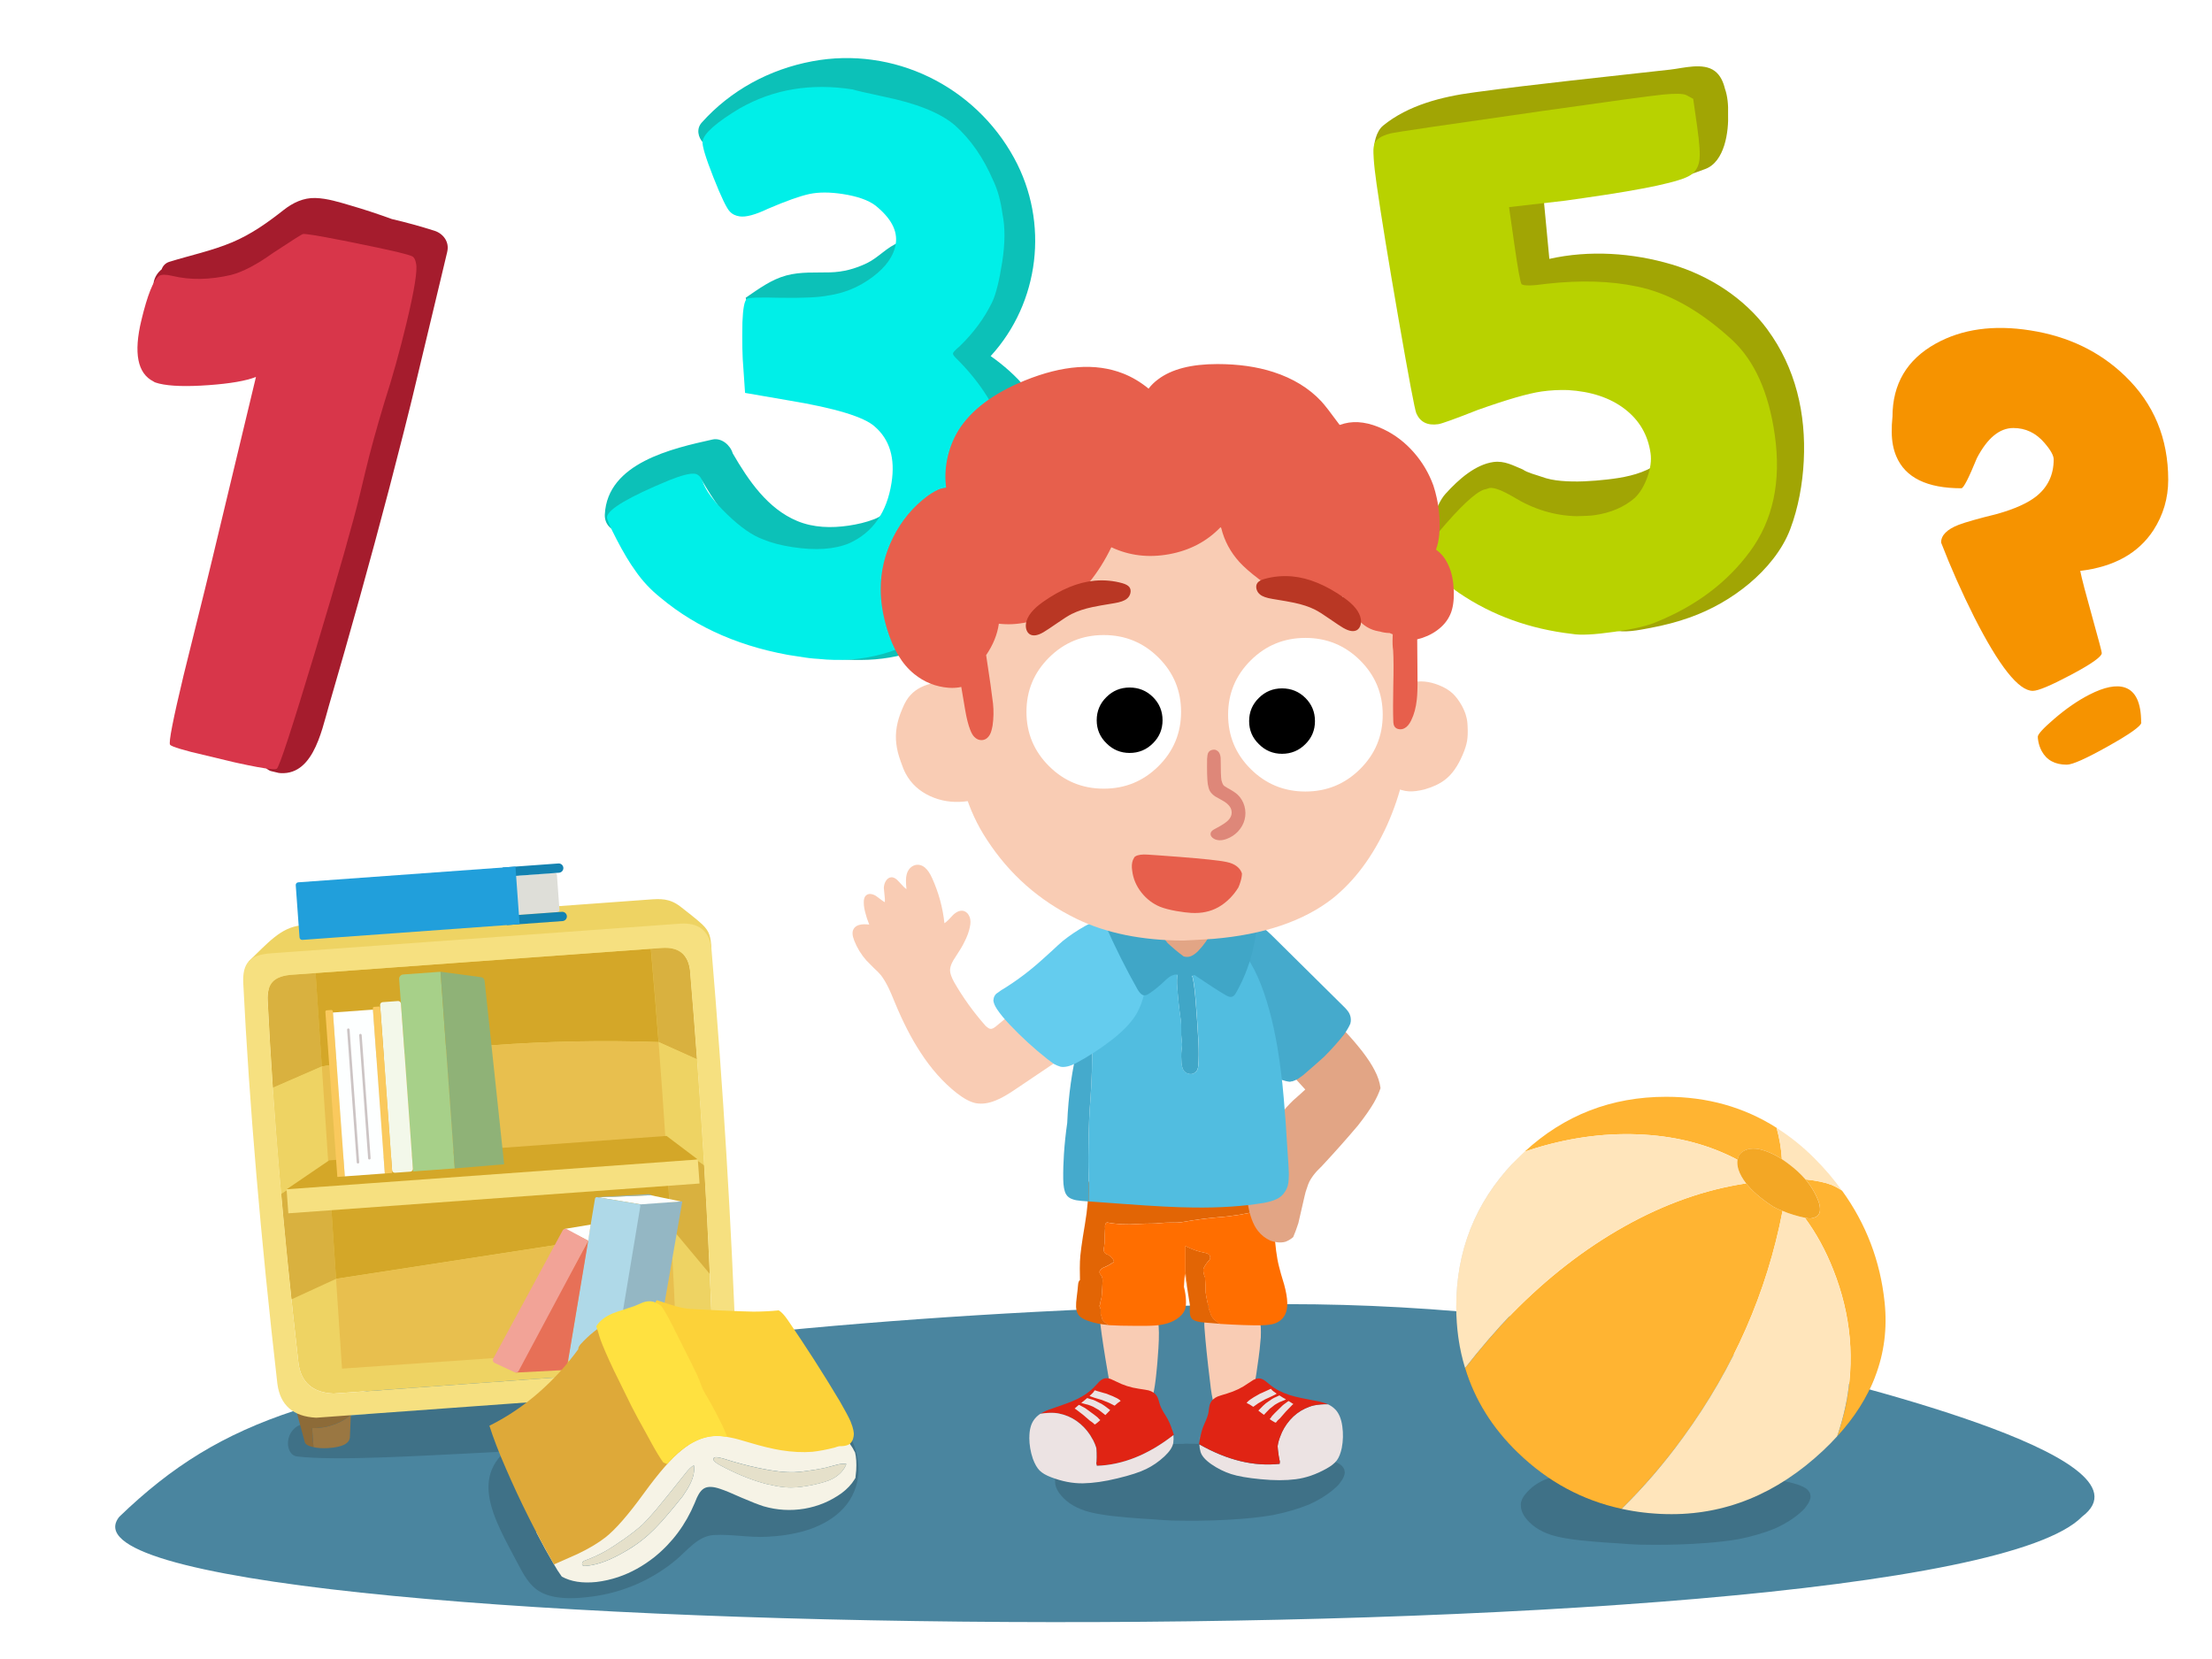 <svg fill="none" height="720" viewBox="0 0 960 720" width="960" xmlns="http://www.w3.org/2000/svg" xmlns:xlink="http://www.w3.org/1999/xlink"><clipPath id="a"><path d="m0 0h122.224v247.185h-122.224z" transform="matrix(.972 .233 -.233 .972 77.664 71)"/></clipPath><clipPath id="b"><path d="m0 0h191.546v260.867h-191.546z" transform="matrix(.988 .153 -.153 .988 294.846 13)"/></clipPath><clipPath id="c"><path d="m0 0h170.292v241.107h-170.292z" transform="matrix(.99 -.141 .141 .99 591 47.038)"/></clipPath><path d="m0 0h960v720h-960z" fill="#fff"/><path d="m903.562 658.259c35.248-26.36-111.441-60.216-136.028-66.675-70.78-18.583-146.506-25.584-208.185-25.584-30.394 0-67.153 1.116-110.265 3.365-68.652 3.651-131.903 9.481-189.731 17.467-119.457 16.475-161.85 27.368-207.567 71.427-45.342 56.232 787.39 65.566 851.797 0z" fill="#4a859f"/><g clip-path="url(#a)"><path d="m194.103 109.217c.999-4.166-1.685-7.84-5.564-9.074-6.153-1.951-12.307-3.646-18.486-5.08-5.854-2.134-11.772-4.102-17.768-5.844-5.006-1.456-10.12-3.122-15.375-3.287-5.183-.16-9.789 2.045-13.764 5.168-7.037 5.54-14.085 10.567-22.397 14.061-8.76 3.691-18.214 5.658-27.276 8.473-1.723.536-2.819 1.806-3.327 3.266-1.704 1.368-2.943 3.237-3.424 5.495-.571 2.734.594 5.995 3.216 7.294.435.214.893.384 1.386.515.852.557 1.86.921 2.966 1.028 3.184.325 6.646-1.777 7.274-5.106.079-.432.158-.863.223-1.285 15.427.585 31.216-6.226 43.495-14.999 1.779-1.277 3.545-3.007 5.397-4.534 15.513 3.32 30.981 6.824 46.475 10.175-13.207 55.56-28.648 110.741-44.529 165.574-2.298 7.955-4.628 15.89-6.983 23.831-1.012 3.408-1.799 7.04-3.021 10.41-5.385-2.716-12.892 1.227-11.069 8.954.412 1.729.799 3.465 1.275 5.185.77 2.777 3.214 5.019 6.005 5.664 16.666 3.84 20.562-17.373 23.887-28.745 4.561-15.613 9.007-31.255 13.376-46.927 8.791-31.624 17.165-63.335 24.904-95.235 4.44-18.308 8.683-36.651 13.112-54.962z" fill="#a51c2d"/><path d="m148.841 104.382c11.726 2.363 19.524 4.003 23.391 4.93 3.66.878 5.888 1.535 6.702 1.949.81.425 1.351 1.468 1.637 3.118.671 2.887-.697 11.43-4.104 25.63-2.942 12.266-6.193 23.886-9.727 34.867-3.328 11.03-6.024 20.848-8.089 29.455l-2.399 10c-2.992 12.473-9.497 35.324-19.505 68.517-10.01 33.205-15.555 50.128-16.625 50.784-1.342.822-11.251-.995-29.758-5.435-10.542-2.529-16.058-4.193-16.548-4.992-.709-.851 1.264-10.953 5.91-30.319.773-3.222 2.522-10.31 5.271-21.26 2.737-10.953 5.116-20.616 7.129-29.005l18.962-79.04c-4.278 1.7-11.162 2.896-20.66 3.574-9.498.679-16.614.456-21.344-.678-1.289-.31-2.127-.62-2.501-.941-6.908-3.47-8.646-12.308-5.24-26.508 2.631-10.966 5.199-17.408 7.701-19.314 1.07-.656 3.002-.643 5.799.028 7.745 1.858 16.189 1.718 25.352-.404 5.089-1.274 11.202-4.48 18.344-9.594 8.107-5.332 12.401-8.062 12.877-8.167.746-.271 6.545.67 17.411 2.814z" fill="#d8364a"/></g><g clip-path="url(#b)"><path d="m455.44 187.099c-4.227-13.833-13.988-24.458-25.49-32.557 21.21-23.189 25.479-57.922 10.198-85.914-17.104-31.345-52.381-48.639-87.649-42.033-18.495 3.462-35.351 12.543-47.934 26.586-4.922 5.5 3.437 14.619 9.038 9.51 20.983-19.173 49.637-25.319 76.047-13.853 22.862 9.926 40.615 31.657 40.215 57.501-.043 2.908-.351 5.824-.883 8.729-5.438-2.441-11.959-2.744-17.806-3.469-3.95-.479-7.896-.599-11.841-.647-.024-4.329-5.06-7.21-9.032-5.769-5.261 1.899-8.994 6.58-14.026 9.004-5.147 2.479-10.267 3.85-15.989 4.017-6.43.19-12.723-.353-19.014 1.339-6.604 1.776-11.983 5.831-17.573 9.628-.027.019-.054.039-.081.059.968 3.161 1.323 6.501 1.088 9.799 1.763.882 3.949 1.028 6.091-.158 5.735-3.188 12.026-5.645 18.665-5.647 6.603.005 13.068 1.136 19.655.003 6.294-1.083 14.108-3.663 20.267-7.896.89.579 1.912 1 3.047 1.223 5.64 1.063 11.166 2.467 16.822 3.425 4.458.748 8.99 1.939 13.529 2.246-2.542 4.47-5.727 8.542-9.515 11.96-3.621 3.264-5.188 8.303-2.658 12.637.145 1.146.616 2.27 1.515 3.258 4.493 4.924 9.261 9.461 13.865 14.283 3.956 4.148 7.823 8.796 10.174 14.059 4.87 10.909 4.531 23.535.256 34.584-.222.587-.466 1.159-.711 1.742-.705-.694-1.546-1.279-2.56-1.674-5.501-2.189-11.78-2.43-17.64-2.918-5.906-.494-11.792-.424-17.713-.204-.999-.955-2.214-1.669-3.347-1.987-3.274-.913-5.898.223-8.267 2.498-2.274 2.194-3.683 3.661-6.744 4.848-3.558 1.386-7.308 2.24-11.085 2.804-7.481 1.114-15.288.947-22.356-1.998-12.871-5.347-21.203-17.651-28.001-29.372-1.055-3.605-4.898-6.863-8.793-5.996-17.352 3.867-45.601 10.099-46.712 32.511-.429 8.645 12.599 11.04 13.575 2.098.766-7.039 6.711-9.968 12.694-12.209 5.133-1.919 10.498-3.408 15.869-4.705 9.474 16.424 21.506 31.213 40.745 36.385 10.604 2.857 21.864 2.088 32.415-.582 6.599-1.669 13.865-4.334 18.238-9.298.464.167.97.293 1.508.365 5.391.737 10.759 1.627 16.139 2.434 4.4.656 8.781 1.752 13.209 2.149-11.595 15.224-29.334 26.307-48.112 28.124-7.527.725-15.091.213-22.582-.765-7.889-1.029-16.676-4.287-24.602-2.608-5.506 1.168-8.785 8.476-3.611 12.395 6.683 5.047 15.845 6.033 23.89 7.444 8.254 1.455 16.592 2.206 24.982 1.854 16.263-.689 31.733-6.758 44.819-16.326 25.742-18.832 43.608-50.747 33.774-82.927z" fill="#0cc1b8"/><path d="m321.339 46.872c14.422-8.167 30.636-10.858 48.678-8.07 1.086.395 5.547 1.431 13.372 3.106 14.323 2.907 24.645 7.047 30.969 12.41 6.896 6.144 12.461 14.174 16.712 24.067 1.915 3.988 3.246 8.818 3.995 14.478 1.193 5.729 1.161 12.655-.094 20.777-1.256 8.122-2.775 14.244-4.464 17.676-3.367 6.876-8.045 13.191-14.013 18.971-1.854 1.566-2.821 2.564-2.891 3.019s.286 1.084 1.091 1.901c10.617 10.424 17.958 21.954 22.002 34.576 3.375 9.531 4.278 19.373 2.711 29.514l-.68 4.4c-4.457 19.875-14.646 35.734-30.557 47.59-15.913 11.867-33.637 16.751-53.159 14.654-2.064-.092-5.009-.428-8.846-1.021-23.676-3.659-43.477-12.144-59.425-25.471-4.316-3.439-7.986-7.352-10.997-11.749-2.474-3.381-5.18-7.898-8.115-13.549-2.936-5.652-4.329-8.926-4.19-9.825.523-3.384 9.534-8.683 27.036-15.919 5.409-2.163 9.135-3.093 11.165-2.779 1.353.209 2.45 1.298 3.302 3.282 1.238 3.884 4.777 8.649 10.605 14.281 5.817 5.631 11.035 9.269 15.631 10.9 3.465 1.455 7.675 2.572 12.643 3.34 10.146 1.568 18.425 1.008 24.85-1.703 10.179-4.665 16.274-13.425 18.259-26.274 1.638-10.597-.797-18.716-7.318-24.348-4.667-4.187-17.008-7.934-37.032-11.268l-19.226-3.318-.746-10.857c-.435-4.68-.561-11.283-.401-19.814.229-5.963.869-9.329 1.908-10.101.547-.608 5.421-.775 14.623-.512 9.901.144 16.758-.182 20.583-.977 7.078-.985 13.548-3.677 19.424-8.086 5.875-4.398 9.208-9.2 10.011-14.393.871-5.637-2.083-11.171-8.86-16.616-3.104-2.32-7.816-3.98-14.125-4.955-5.633-.871-10.482-.867-14.544-.002-4.065.877-10.043 3.012-17.958 6.401-5.48 2.618-9.579 3.717-12.284 3.299-1.808-.279-3.197-.948-4.188-2.033-1.401-1.364-3.806-6.359-7.203-14.974-3.399-8.603-4.958-13.815-4.678-15.623.523-3.384 5.994-8.191 16.43-14.44z" fill="#00efe8"/></g><g clip-path="url(#c)"><path d="m767.057 142.995c-10.113-13.711-25.323-23.426-41.572-28.244-16.954-5.027-35.675-6.301-53.071-2.395-.766-8.086-1.531-16.172-2.297-24.258-.029-.206-.059-.411-.086-.606 8.88-2.15 17.844-3.947 26.863-5.509 10.78-1.868 21.139-2.882 31.426-6.811.209-.085.431-.161.656-.138.485.063.748.589 1.113.902.781.662 1.965.349 2.921-.008 2.336-.852 4.672-1.704 7.007-2.556 8.554-3.119 10.288-16.344 9.961-24.073.135-3.631-.208-7.591-1.384-10.87-.737-2.998-1.989-5.802-4.406-7.611-5.055-3.785-13.57-1.246-19.279-.609-28.486 3.211-57.042 6.09-85.462 9.921-13.693 1.853-28.272 5.489-39.169 14.377-5.93 4.833-5.045 21.362 1.12 16.86 8.19-5.983 24.379-15.482 34.286-16.331 11.254-.953 22.486-2.058 33.71-3.293 11.66-1.287 23.308-2.572 34.968-3.859 5.612-.623 11.224-1.236 16.836-1.859 2.506-.28 5.002-.548 7.508-.828.69 4.22 4.938 9.015 4.612 13.248-.199.393-.419.789-.642 1.163-1.706-1.712-4.074-2.644-6.81-1.956-5.694 1.441-11.041 3.684-16.823 4.895-5.664 1.183-11.366 2.107-17.023 3.344-12.074 2.649-24.001 6.172-35.697 10.159-4.55 1.543-5.128 6.883-3.21 10.553-2.206 1.53-3.244 4.262-3.178 7.135.142 6.121 3.769 11.136 5.847 16.706.945 2.516 1.593 5.118 2.036 7.761.26 3.066.52 6.133.771 9.212.697 8.305 14.826 8.5 15.056.095 13.42-1.361 26.45-1.805 39.82 1.214 12.945 2.915 25.82 9.296 34.794 19.216 10.868 12.024 15.54 28.102 16.407 44.037-8.318-1.586-16.899-1.611-25.292-.237-2.119-2.979-6.096-3.936-9.556-1.498-4.987 3.527-7.096 9.306-12.667 12.464-5.96 3.379-12.983 4.656-19.706 5.405-6.57.727-13.302 1.179-19.894.594-3.015-.265-5.857-.788-8.698-1.852-1.671-.623-6.041-1.69-7.933-3.088-4.278-1.742-7.858-3.871-12.717-3.256-7.772 1.075-15.025 7.344-20.892 13.858-4.1 4.549-6.797 14.51-8.739 23.633-1.402 6.551 10.462 17.947 12.782 11.785 2.377-6.303 3.263-22.058 7.678-27.271 3.562-4.207 7.739-6.04 12.534-7.497.17.186.316.353.398.462.519.689 1.103 1.29 1.711 1.91 1.605 1.627 3.208 3.088 5.15 4.291 4.068 2.524 8.917 3.853 13.6 4.71 9.194 1.682 19.186.887 28.411-.241 9.65-1.177 18.915-3.967 26.894-9.644 3.708-2.638 8.158-6.752 10.824-11.417.462.056.939.065 1.444.037 8.346-.538 16.315.855 24.159 3.392-1.309 10.922-4.782 21.81-11.86 29.612-6.142 6.762-14.405 11.144-22.863 14.315-4.738 1.781-9.635 3.219-14.544 4.427-5.666 1.404-11.722 1.936-16.845 4.898-5.349 3.082-4.456 10.277 1.667 11.69 5.528 1.277 11.094.097 16.569-.937 5.853-1.1 11.611-2.562 17.223-4.577 9.329-3.351 18.011-8.289 25.616-14.642 7.457-6.232 14.373-14.474 17.829-23.615 3.545-9.374 5.382-19.698 5.885-29.677 1.035-20.458-3.504-40.332-15.787-57.003z" fill="#a1a504"/><path d="m603.463 57.907c1.966-.501 23.699-3.721 65.214-9.641 29.961-4.272 47.628-6.67 52.985-7.213 5.359-.532 8.768-.455 10.227.232l2.953 1.611 1.753 12.297c1.011 7.09 1.307 11.963.9 14.616-.419 2.655-1.655 4.698-3.71 6.118-4.132 2.853-19.497 6.171-46.14 9.969l-8.32 1.186-24.404 2.806 2.321 16.28c1.515 10.63 2.554 16.358 3.125 17.182 1.016.761 4.626.699 10.842-.188 14.708-1.644 27.793-1.245 39.241 1.187 13.757 2.787 27.547 10.54 41.357 23.25 9.665 9.015 15.813 22.717 18.434 41.097 2.874 20.155-.717 37.047-10.781 50.686-9.868 13.39-23.372 23.555-40.488 30.513-3.616 1.653-9.755 3.081-18.411 4.315-8.657 1.234-14.724 1.536-18.211.907-18.422-2.123-34.771-8.031-49.073-17.743-8.529-5.787-13.11-10.899-13.741-15.326-.41-2.879 1.019-6.363 4.289-10.441 9.676-11.552 16.468-17.943 20.366-19.173.445-.063.882-.181 1.311-.353.43-.171.747-.272.975-.304 1.996-.285 5.46 1.033 10.413 3.938 8.684 5.322 17.8 8.087 27.339 8.306 3.61-.062 6.201-.21 7.753-.431 7.105-1.014 12.965-3.539 17.601-7.591 2.187-2.123 3.968-5.083 5.349-8.902 1.383-3.809 1.853-7.267 1.41-10.373-1.137-7.978-4.885-14.391-11.234-19.251-6.36-4.858-14.563-7.587-24.61-8.187-3.87-.122-7.693.081-11.457.617-5.771.823-15.019 3.5-27.734 8.019-9.861 3.891-15.577 5.954-17.128 6.175-4.664.666-7.834-.915-9.508-4.74-.698-1.712-3.263-15.351-7.708-40.937-4.444-25.576-7.618-45.125-9.544-58.634-1.295-9.082-1.647-14.731-1.058-16.968.59-2.227 2.957-3.868 7.113-4.913z" fill="#b8d200"/></g><g fill-opacity=".15"><path d="m813.788 597.454c-1.371 1.457-2.811 2.897-4.303 4.302-20.216 18.993-42.931 28.204-68.11 27.631-25.196-.572-46.679-9.47-64.483-26.677-17.786-17.207-26.688-38.351-26.688-63.398 0-12.437 2.169-23.972 6.507-34.622-16.451 17.398-24.676 38.178-24.676 62.357 0 25.047 8.902 46.192 26.689 63.398 17.786 17.207 39.287 26.106 64.483 26.678s47.893-8.638 68.109-27.632c10.638-9.991 18.134-20.676 22.49-32.037z" fill="#000"/><path d="m738.407 507.933c-.07 2.932.451 6.123 1.526 9.558 2.1 6.383 7.913 11.639 17.405 15.784 9.44 4.146 16.017 7.841 19.713 11.102 3.696 3.243 6.785 4.232 9.284 2.966 2.481-1.284 3.991-2.047 4.494-2.29 5.796-3.053 8.711-7.684 8.711-13.859 0-.954-.069-1.873-.19-2.775-1.215-9.367-6.091-18.196-14.646-26.487-8.486-8.291-17.509-12.437-27.071-12.437-8.155 0-13.812 3.157-16.936 9.471-1.475 2.74-2.238 5.741-2.29 8.985z" fill="#fff"/><path d="m716.087 637.067c-4.228 0-8.489.128-12.798.37-1.248.048-2.511.129-3.791.241-.827.049-1.653.129-2.479.242-4.52.322-9.008.788-13.479 1.352-1.41.161-2.673.354-3.791.547-1.069.161-2.058.354-2.916.563-2.236.451-4.229.982-5.962 1.61-3.807 1.561-6.853 3.831-9.137 6.792-.697.902-1.167 1.722-1.361 2.463-.211.499-.324.982-.373 1.481 0 .241.016.466.065.676 0 .322.016.676.065 1.046.048.241.097.515.178.805.243.949.729 1.947 1.426 3.026 2.559 3.573 6.35 6.196 11.373 7.838 1.911.612 4.147 1.127 6.707 1.545.453.081.972.161 1.555.242 2.187.37 5.735.756 10.628 1.175 3.402.289 6.577.515 9.558.676 3.645.289 6.837.499 9.559.611 1.814 0 3.726.016 5.719.065 7.825.08 15.86-.177 24.107-.805 5.265-.419 9.85-.966 13.787-1.674 5.637-1.111 10.822-2.64 15.585-4.571 4.892-2.221 8.878-4.813 11.989-7.774.664-.58 1.198-1.207 1.62-1.916 1.279-1.609 1.911-3.106 1.863-4.506-.13-.21-.162-.387-.13-.564v-.128c-.13-.532-.437-1.095-.94-1.674-1.247-1.481-4.52-2.785-9.817-3.896-20.17-4.023-39.773-6.003-58.826-5.923z" fill="#000"/></g><path d="m773.619 525.539c-2.099-.798-3.765-1.631-4.98-2.481-4.703-3.139-8.295-6.296-10.811-9.47-17.752 2.654-35.347 8.863-52.804 18.646-17.284 9.697-33.543 22.307-48.796 37.866-6.837 7.111-13.622 14.986-20.373 23.624 4.165 13.773 11.8 26.019 22.871 36.721 13.032 12.61 28.06 20.728 45.066 24.388 9.613-9.471 18.532-19.861 26.792-31.17 21.865-30.025 36.216-62.739 43.053-98.124m-.295-22.48c-.278-4.597-1.041-9.124-2.291-13.582-14.108-8.985-30.09-13.477-47.928-13.477-23.739 0-44.215 7.944-61.429 23.815 1.648-.555 3.349-1.11 5.067-1.63 15.878-4.787 31.512-6.695 46.887-5.741 15.01.919 28.493 4.544 40.467 10.91.139-.815.434-1.579.867-2.29.833-1.075 2.048-1.856 3.644-2.289 1.406-.313 2.898-.347 4.495-.104 3.245.641 6.663 2.116 10.238 4.405m21.622 11.188c-2.829-1.11-6.629-1.908-11.384-2.393 2.62 3.122 4.564 6.47 5.831 10.043.694 2.428.642 4.18-.191 5.255-.503.833-1.631 1.371-3.349 1.631-.556.052-1.406-.035-2.586-.295 4.928 6.678 9.041 14.206 12.338 22.567 7.774 19.635 9.527 39.53 5.258 59.668-.937 4.302-2.117 8.5-3.54 12.628 7.496-8.187 12.98-16.825 16.45-25.914 3.922-10.182 5.293-20.919 4.113-32.228-1.857-17.884-8.017-34.032-18.463-48.481-1.319-.92-2.812-1.752-4.495-2.481z" fill="#ffb432"/><path d="m795.619 551.072c-3.297-8.361-7.409-15.889-12.337-22.567-1.302-.225-3.02-.676-5.172-1.335-1.683-.521-3.175-1.058-4.494-1.631-6.837 35.385-21.188 68.099-43.052 98.124-8.243 11.327-17.179 21.717-26.793 31.17 6.212 1.37 12.685 2.134 19.418 2.29 25.196.572 47.894-8.638 68.11-27.632 2.134-2.012 4.147-4.041 6.021-6.123 1.423-4.128 2.603-8.326 3.54-12.627 4.269-20.138 2.516-40.034-5.258-59.669m-37.794-37.484c-1.562-1.995-2.673-4.007-3.349-6.019-.469-1.526-.59-2.931-.382-4.215-11.974-6.348-25.457-9.991-40.467-10.91-15.374-.954-30.992.954-46.887 5.741-1.718.521-3.419 1.058-5.067 1.631-.989.936-1.978 1.89-2.967 2.862-.677.676-1.337 1.335-2.013 2.012-16.451 17.397-24.676 38.178-24.676 62.357 0 9.471 1.284 18.352 3.835 26.678 6.75-8.638 13.535-16.513 20.372-23.625 15.236-15.559 31.513-28.187 48.796-37.865 17.457-9.783 35.07-15.993 52.805-18.647zm15.496-10.511c.972.642 1.961 1.353 2.967 2.098 2.811 2.099 5.241 4.337 7.271 6.696 4.754.486 8.555 1.284 11.383 2.394 1.683.728 3.176 1.561 4.495 2.48-3.488-4.891-7.462-9.575-11.956-14.05-5.154-5.152-10.638-9.557-16.451-13.2 1.25 4.458 2.013 8.968 2.291 13.582z" fill="#ffe5bb"/><path d="m776.287 505.158c-1.007-.763-1.996-1.457-2.968-2.099-3.574-2.29-6.993-3.747-10.238-4.406-1.596-.26-3.089-.225-4.494.104-1.597.451-2.811 1.214-3.644 2.29-.434.711-.712 1.474-.868 2.289-.208 1.267-.069 2.672.382 4.215.677 2.03 1.787 4.025 3.349 6.019 2.516 3.175 6.108 6.331 10.811 9.471 1.214.867 2.863 1.683 4.98 2.48 1.319.573 2.811 1.111 4.494 1.631 2.152.659 3.87 1.11 5.172 1.335 1.162.243 2.03.347 2.585.295 1.718-.26 2.846-.798 3.349-1.63.833-1.076.885-2.845.191-5.256-1.267-3.573-3.21-6.921-5.831-10.043-2.03-2.359-4.459-4.596-7.27-6.695z" fill="#f3a725"/><path d="m513.927 626.619c-4.228 0-8.489.129-12.798.371-1.248.048-2.512.128-3.791.241-.827.048-1.653.129-2.479.242-4.52.321-9.008.788-13.479 1.352-1.41.161-2.673.354-3.791.547-1.07.161-2.058.354-2.916.563-2.236.451-4.229.982-5.962 1.61-3.808 1.561-6.853 3.83-9.138 6.792-.696.901-1.166 1.722-1.361 2.463-.21.499-.324.981-.372 1.48 0 .242.016.467.065.676 0 .322.016.676.064 1.047.049.241.098.515.179.804.243.95.729 1.948 1.425 3.026 2.56 3.574 6.351 6.197 11.373 7.839 1.912.611 4.148 1.126 6.707 1.545.454.08.973.161 1.556.241 2.187.371 5.735.757 10.628 1.175 3.402.29 6.577.515 9.558.676 3.645.29 6.837.499 9.559.612 1.814 0 3.726.016 5.719.064 7.825.081 15.86-.177 24.106-.804 5.266-.419 9.851-.966 13.787-1.674 5.638-1.111 10.823-2.64 15.586-4.571 4.892-2.222 8.878-4.813 11.988-7.775.665-.579 1.199-1.207 1.62-1.915 1.28-1.609 1.912-3.106 1.863-4.507-.129-.209-.162-.386-.129-.563v-.129c-.13-.531-.438-1.094-.94-1.674-1.247-1.48-4.52-2.784-9.817-3.895-20.171-4.024-39.774-6.003-58.826-5.923z" fill="#000" fill-opacity=".15"/><path d="m480.876 564.604c-1.782 1.432-2.883 3.058-3.288 4.877-.292 1.062-.308 2.688-.065 4.877.664 5.633 1.766 12.828 3.289 21.6.696 4.313 1.49 7.677 2.365 10.059.583 1.642 1.312 2.785 2.171 3.397.696.499 1.798.869 3.289 1.11 1.944.322 3.677.547 5.216.676 1.912.161 3.273-.048 4.099-.611 1.037-.612 1.798-2.045 2.301-4.266.696-3.09 1.247-6.599 1.62-10.558.243-2.012.534-5.553.875-10.607.324-5.151.291-8.982-.13-11.541-.373-2.221-1.021-4.024-1.928-5.424-1.037-1.481-2.673-2.833-4.909-4.072-2.187-1.191-4.261-1.867-6.205-2.044-3.272-.322-6.172.515-8.7 2.527zm64.852 5.118c-.939-1.754-2.478-3.412-4.665-4.941-2.171-1.4-4.229-2.205-6.157-2.415-.308-.08-.615-.128-.939-.128-.146 0-.292.016-.438.064-2.722-.096-5.152.918-7.323 3.026-1.733 1.626-2.835 3.477-3.288 5.553-.162.644-.26 1.481-.243 2.527-.033.193-.033.402 0 .612-.033.643-.017 1.432.064 2.35.454 6.116 1.232 13.745 2.366 22.887.453 4.346 1.004 7.694 1.685 10.06.453 1.642 1.069 2.785 1.798 3.461.599.531 1.555.965 2.851 1.303 1.718.499 3.257.886 4.601 1.175.389 0 .746.032 1.053.129 1.183.048 2.074-.097 2.674-.435.988-.499 1.798-1.818 2.43-3.943.874-3.026 1.652-6.567 2.365-10.607.389-2.06.94-5.794 1.685-11.235.356-2.527.599-4.796.745-6.792.049-.692.114-1.352.195-1.98.048-1.657.048-3.074 0-4.265-.179-2.623-.665-4.764-1.426-6.422z" fill="#f9ccb4"/><path d="m520.748 623.191c-.049.306-.098.596-.13.886-.032.305-.065.611-.081.885l.227-1.771z" fill="#fbe5e5"/><path d="m579.574 611.78c-.826-.902-1.895-1.674-3.208-2.302-2.057-.08-4.098.097-6.14.483-.648.145-1.312.338-1.96.579-2.641.95-4.974 2.366-6.999 4.25-2.073 1.979-3.726 4.265-4.941 6.856-.243.564-.454 1.111-.664 1.642-.584 1.432-.989 2.897-1.199 4.378.032.66.097 1.32.178 1.996.146 1.32.356 2.655.616 3.975.032.145.081.258.129.354.065.065.049.515-.048 1.32-11.13 1.24-22.746-1.577-34.832-8.45.065 1.175.243 2.27.534 3.268.519 1.754 2.107 3.557 4.763 5.392 2.674 1.834 5.509 3.235 8.457 4.2 2.965.966 7.275 1.723 12.961 2.254 5.703.563 10.757.563 15.148 0 4.39-.564 8.829-2.093 13.317-4.604 2.041-1.126 3.548-2.317 4.504-3.589.923-1.239 1.636-3.042 2.138-5.392.6-3.122.665-6.245.227-9.383-.437-3.187-1.442-5.602-2.981-7.26z" fill="#ece3e3"/><path d="m576.366 609.478c-.47-.209-.972-.386-1.507-.58-1.28-.434-3.159-.869-5.654-1.287-1.62-.29-3.094-.58-4.455-.885-1.993-.419-3.694-.837-5.071-1.288-3.418-1.095-6.237-2.559-8.457-4.426-1.361-1.127-2.122-1.723-2.268-1.819-.891-.612-1.734-.95-2.544-.966-.745-.032-1.555.193-2.446.66-.324.177-1.053.644-2.187 1.416-2.754 1.98-5.832 3.461-9.218 4.475-2.204.644-3.581 1.095-4.148 1.32-1.49.676-2.495 1.561-3.029 2.656-.292.531-.503 1.239-.616 2.124-.081.499-.194 1.24-.308 2.205-.21 1.143-.81 2.833-1.83 5.038-.859 1.851-1.556 4.378-2.09 7.565-.065.338-.13.692-.179 1.062.065.033.13.065.179.081 12.085 6.873 23.701 9.689 34.831 8.45.081-.821.098-1.256.049-1.32-.065-.08-.097-.209-.13-.354-.259-1.32-.469-2.656-.615-3.976-.081-.659-.146-1.335-.178-1.995.21-1.497.615-2.946 1.198-4.378.211-.532.438-1.079.665-1.642 1.215-2.592 2.867-4.877 4.941-6.857 2.025-1.883 4.342-3.299 6.999-4.249.648-.241 1.312-.435 1.96-.579 2.041-.403 4.099-.564 6.14-.483z" fill="#e02414"/><path d="m551.66 602.75c-.356.064-.664.177-.939.354l-3.208 1.465c-.211.032-.762.306-1.653.837-1.393.772-2.3 1.32-2.721 1.642-.924.563-1.637 1.174-2.139 1.85.065-.032.13.001.227.081.745.322 1.652.853 2.722 1.593 0-.064.081-.128.259-.225 1.215-.95 2.479-1.754 3.791-2.43.567-.387 1.442-.821 2.624-1.32l1.685-.789c.924-.434 1.507-.772 1.782-.966-.567-.386-1.02-.708-1.377-.965-.567-.419-.923-.789-1.069-1.111m6.237 4.684s.13-.097.227-.129c-.437-.29-.907-.563-1.377-.789-.567-.354-1.053-.659-1.474-.933l-1.296.612c-.648.241-1.329.579-2.009 1.014l-2.544 1.77c-.713.563-1.685 1.497-2.932 2.833-.146.113-.259.241-.356.354.356.258.729.563 1.117.885l1.296.966 1.248-1.32c.68-.74 1.118-1.175 1.296-1.32l1.426-1.11c.389-.387.988-.789 1.83-1.24.713-.418 1.345-.708 1.912-.885.826-.322 1.377-.563 1.653-.708m2.543 2.704c.259-.322.567-.596.891-.789-.259-.145-.486-.289-.664-.434-.357-.258-.81-.564-1.377-.886-.292.113-.616.322-.94.612-.956.676-1.523 1.127-1.733 1.32l-3.386 3.316c-.859.82-1.507 1.609-1.961 2.349-.081.033-.162.113-.226.258.793.563 1.522 1.014 2.187 1.368.113 0 .259.065.437.177l.227-.225c.389-.531.697-.885.94-1.062l.664-.612c1.685-2.028 3.337-3.831 4.941-5.392z" fill="#ece3e3"/><path d="m508.516 619.264c.097.289.178.579.259.853.081.306.146.595.21.869z" fill="#fbe5e5"/><path d="m452.071 613.502c-.194.032-.389.064-.567.08.178-.096.356-.193.535-.306.275-.161.567-.321.874-.482 1.199-.612 2.998-1.304 5.411-2.077 1.556-.515 2.981-1.014 4.278-1.513 1.911-.692 3.531-1.352 4.844-1.996 2.819-1.368 5.151-2.977 6.998-4.796.26-.241.503-.515.746-.773 1.182-1.303 1.847-2.012 1.992-2.124.794-.741 1.588-1.175 2.366-1.32.729-.129 1.571-.032 2.527.306.356.129 1.134.499 2.365 1.094 3.014 1.562 6.27 2.608 9.769 3.107 2.269.338 3.694.579 4.294.724 1.571.467 2.689 1.191 3.386 2.189.372.483.68 1.159.923 2.012.162.483.373 1.191.632 2.141.373 1.11 1.215 2.688 2.527 4.732 1.118 1.722 2.171 4.12 3.159 7.194.114.338.227.676.324 1.03-.064.049-.113.081-.162.113-10.968 8.515-22.049 12.957-33.244 13.311-.21-.789-.275-1.223-.243-1.304.049-.096.081-.225.081-.37.081-1.352.081-2.688.049-4.024 0-.676-.049-1.336-.114-1.996-.34-1.142-.777-2.253-1.344-3.331-.146-.274-.308-.548-.486-.821-.276-.499-.584-.998-.891-1.529-1.572-2.399-3.532-4.427-5.881-6.084-2.268-1.578-4.78-2.656-7.534-3.203-.68-.145-1.361-.242-2.025-.29-1.895-.097-3.758 0-5.573.306z" fill="#e02414"/><path d="m446.741 623.932c-.016-3.219.616-5.746 1.912-7.613.68-1.014 1.636-1.932 2.835-2.737.178-.016.373-.048.567-.08 1.831-.306 3.678-.402 5.573-.306.665.048 1.345.145 2.025.29 2.755.563 5.266 1.625 7.534 3.203 2.349 1.658 4.293 3.686 5.881 6.084.308.515.615 1.03.891 1.529.162.274.324.563.486.821.551 1.094 1.004 2.205 1.345 3.332.064.66.097 1.319.113 1.995.049 1.336.032 2.672-.049 4.024 0 .145-.032.274-.081.371-.048.08.033.515.243 1.303 11.195-.354 22.277-4.796 33.245-13.311.113 1.175.097 2.286-.065 3.316-.259 1.819-1.572 3.815-3.937 6.02-2.382 2.189-4.974 3.991-7.776 5.359-2.787 1.385-6.951 2.737-12.508 4.073-5.573 1.368-10.563 2.076-14.985 2.156-4.423.065-9.04-.82-13.836-2.655-2.187-.821-3.84-1.787-4.974-2.914-1.085-1.094-2.057-2.768-2.9-5.037-1.036-3.01-1.555-6.101-1.571-9.255z" fill="#ece3e3"/><path d="m474.996 603.426c.356 0 .68.08.972.225l3.386.982c.21 0 .794.193 1.75.595 1.49.564 2.462.966 2.916 1.24.988.418 1.782.933 2.381 1.529-.065-.016-.129.016-.21.113-.681.418-1.507 1.078-2.463 1.963 0-.064-.113-.112-.292-.177-1.344-.756-2.705-1.384-4.098-1.867-.616-.306-1.539-.612-2.787-.933l-1.782-.548c-.113-.032-.227-.08-.34-.128-.794-.242-1.312-.435-1.572-.58.503-.467.908-.853 1.232-1.159.129-.129.243-.241.356-.37.292-.338.47-.628.551-.885zm-5.492 5.521s-.146-.081-.243-.097c.405-.354.81-.676 1.247-.982.502-.434.94-.805 1.329-1.127l1.361.435c.405.08.826.209 1.263.354.276.113.567.225.859.37l2.77 1.385c.794.45 1.896 1.255 3.321 2.382.162.096.292.193.405.305-.307.306-.631.66-.972 1.031l-1.134 1.142-1.425-1.142c-.778-.628-1.264-1.014-1.475-1.127l-1.571-.885c-.211-.161-.47-.306-.794-.467-.34-.161-.745-.338-1.199-.499-.761-.306-1.442-.515-2.025-.612-.875-.209-1.442-.354-1.733-.466m-2.123 3.025c-.308-.289-.648-.498-.988-.659.243-.177.437-.355.599-.532.308-.305.729-.676 1.232-1.078.307.08.648.241 1.02.483 1.037.531 1.669.885 1.912 1.062l3.823 2.801c.973.692 1.734 1.368 2.285 2.044.097.016.178.097.259.225-.713.676-1.361 1.223-1.96 1.674-.114.016-.26.097-.422.242l-.259-.194c-.146-.161-.291-.305-.421-.434-.259-.225-.486-.386-.648-.483l-.745-.515c-1.961-1.771-3.856-3.316-5.671-4.636z" fill="#ece3e3"/><path d="m524.862 546.835c.373-.371.47-.934.308-1.674-.21-.741-.988-1.24-2.365-1.481-2.819-.531-5.573-1.497-8.263-2.897v10.735c0 .869.049 1.723.13 2.592.292 1.32.438 2.672.438 4.072l1.312 8.273-.065 1.915c-.081 1.98.275 3.332 1.053 4.072.826.789 2.43 1.272 4.779 1.481 2.609.209 5.071.419 7.388.612-.502-.29-.956-.58-1.361-.869-1.62-1.111-2.608-2.463-2.981-4.072 0-.161-.065-.322-.194-.499-.324-.693-.551-1.385-.681-2.045-.048-.45-.097-.885-.178-1.303-.162-.789-.324-1.562-.502-2.35-.162-.821-.308-1.674-.438-2.527v-.177c0-2.093-.081-4.169-.243-6.229 0-.129-.048-.242-.129-.37-.243-.58-.422-1.159-.503-1.723-.081-.418-.129-.837-.129-1.303v-.177c0-.129.016-.21.065-.242.048-.161.081-.29.129-.37.583-1.191 1.394-2.35 2.43-3.461m20.867-36.472c-.875-.612-2.009-1.094-3.418-1.416-.875-.161-2.187-.306-3.969-.435-13.253-.95-23.848-1.336-31.803-1.175-11.632.209-22.017 1.481-31.122 3.831-1.361.418-2.284.885-2.738 1.416-.372.451-.534 1.304-.502 2.527.243 4.024-.178 9.416-1.312 16.176-1.361 7.984-2.09 13.376-2.171 16.176-.081 1.529-.081 4.024 0 7.533v.547c-.243.209-.437.467-.567.805-.13.241-.227.869-.308 1.851-.048.789-.21 2.301-.502 4.571-.243 1.851-.357 3.332-.308 4.442.081 1.529.454 2.72 1.118 3.573.826 1.031 2.236 1.868 4.228 2.527 2.528.902 5.509 1.497 8.943 1.787l-.065-.064c-.081-.081-.178-.145-.307-.177-1.199-.692-2.025-1.417-2.479-2.157-.081-.161-.146-.322-.178-.499-.049-.499-.162-.95-.373-1.352-.211-.419-.292-.902-.243-1.481.081-.869-.016-1.561-.308-2.092-.081-.129-.129-.29-.129-.499v-.306h.129c.13-1.03.324-1.996.616-2.897.081-.322.146-.644.178-.934.162-2.141.292-4.281.373-6.422.081-1.271-.162-2.237-.746-2.897-.874-1.03-.729-1.948.438-2.785.292-.209.567-.354.81-.434 1.409-.58 2.705-1.272 3.921-2.093.421-.241.583-.466.502-.676-.324-.981-1.134-1.899-2.43-2.72-.211-.08-.422-.161-.616-.241-1.199-.499-1.62-1.529-1.247-3.091.243-1.191.356-2.494.307-3.895 0-1.271.049-2.543.13-3.83.049-.29.049-.58 0-.87-.081-1.11.178-1.834.81-2.156 4.261.821 8.765 1.046 13.479.676 2.025-.129 4.083-.177 6.157-.177 1.036 0 2.089-.065 3.175-.193 1.652-.161 3.353-.242 5.087-.242 2.074.081 4.002-.048 5.784-.37 4.552-.821 9.169-1.433 13.851-1.851 6.465-.451 12.815-1.481 19.069-3.09 1.247-.322 2.462-.644 3.661-.934-.534-3.251-1.101-5.987-1.685-8.209-.696-2.8-1.782-4.732-3.224-5.794z" fill="#e26505"/><path d="m550.638 524.365c-1.199.29-2.43.596-3.662.934-6.253 1.609-12.604 2.639-19.068 3.09-4.682.419-9.3 1.03-13.852 1.851-1.782.322-3.71.451-5.784.37-1.733 0-3.434.081-5.087.242-1.069.128-2.138.193-3.175.193-2.074 0-4.115.064-6.156.177-4.715.37-9.219.145-13.48-.676-.615.322-.891 1.046-.81 2.157.049.289.049.579 0 .869-.081 1.271-.129 2.543-.129 3.831.048 1.4-.065 2.687-.308 3.895-.373 1.561.049 2.591 1.247 3.09.211.08.422.161.616.241 1.28.821 2.09 1.723 2.43 2.721.081.209-.081.434-.502.676-1.199.82-2.511 1.529-3.921 2.092-.243.08-.518.225-.81.435-1.166.82-1.312 1.754-.437 2.784.583.66.826 1.626.745 2.897-.081 2.141-.21 4.282-.373 6.422-.048.29-.097.596-.178.934-.291.901-.502 1.867-.615 2.897h-.13v.306c0 .209.049.37.13.499.291.531.388 1.239.307 2.092-.048.58.049 1.063.243 1.481.211.419.325.869.373 1.352.049.161.097.322.178.499.454.74 1.28 1.465 2.479 2.157.13.048.227.096.308.177l.065.064c.453.049.939.065 1.425.065 1.442.128 5.055.209 10.806.241 3.354 0 5.379-.016 6.092-.064 2.284-.081 4.245-.322 5.897-.741 2.025-.45 3.807-1.207 5.346-2.285 1.701-1.159 2.835-2.463 3.419-3.944.372-1.159.518-2.511.437-4.072-.048-1.642-.324-3.605-.875-5.859.13-1.899.243-3.798.373-5.746l.875 5.489c0-1.4-.146-2.752-.438-4.072-.081-.869-.129-1.722-.129-2.592v-10.735c2.689 1.4 5.443 2.366 8.262 2.897 1.361.241 2.155.74 2.365 1.481.162.74.065 1.303-.307 1.674-1.037 1.11-1.847 2.269-2.43 3.46-.049.081-.081.209-.13.37-.049.049-.065.129-.065.242v.177c0 .45.049.885.13 1.304.081.579.243 1.158.502 1.722.081.129.13.241.13.37.162 2.06.243 4.136.243 6.229v.177c.129.869.275 1.706.437 2.527.162.789.324 1.561.502 2.35.081.418.146.837.178 1.304.13.66.357 1.336.681 2.044.129.161.194.322.194.499.373 1.609 1.361 2.961 2.981 4.072.421.29.875.579 1.361.869 7.242.451 13.107.66 17.578.612 1.701-.049 3.046-.145 4.034-.306 1.442-.209 2.673-.612 3.662-1.24 2.656-1.529 3.936-4.281 3.855-8.273-.048-2.14-.502-4.764-1.361-7.902-1.069-3.461-1.814-6.068-2.235-7.839-.503-1.931-.908-4.201-1.248-6.792-.048-.419-.291-2.672-.745-6.793-.211-1.851-.616-3.251-1.247-4.2-.422-2.721-.827-5.199-1.248-7.469z" fill="#ff6e00"/><path d="m575.798 440.073c-2.528-2.173-4.812-3.476-6.837-3.895-2.317-.531-5.136-.096-8.441 1.304-3.353 1.529-6.496 3.46-9.445 5.794-2.77 2.302-4.018 4.539-3.726 6.728.243 1.433 1.409 3.332 3.483 5.682l15.65 17.158c-1.118 1.062-2.9 2.671-5.346 4.812-2.025 1.98-3.662 3.799-4.909 5.489-.454.692-1.134 1.69-2.058 2.961-.955 1.159-1.911 1.996-2.851 2.527-1.118.692-2.608 1.127-4.471 1.304-1.07.129-2.738.209-4.974.241-1.944.129-3.564.515-4.844 1.175-1.62.821-2.608 1.916-2.981 3.268-.616 2.092.243 4.539 2.608 7.339.324.451.908 1.111 1.734 1.98.664.789 1.118 1.497 1.361 2.157.372.789.583 1.722.615 2.833 0 .048.049 1.03.13 2.961 0 3.171.324 6.519.988 10.06.826 5.472 2.333 9.593 4.536 12.345 1.442 1.803 3.224 3.187 5.347 4.137.826.322 1.717.563 2.673.676 1.28.209 2.543.144 3.791-.177 1.247-.451 2.381-1.127 3.418-2.045.794-1.851 1.539-3.862 2.236-6.051.162-.58 1.053-4.443 2.673-11.605.292-1.352.616-2.511.988-3.461.422-1.352.81-2.382 1.183-3.09.421-.789.956-1.626 1.62-2.527.956-1.272 2.22-2.656 3.791-4.137 5.638-6.052 10.822-11.894 15.585-17.528 3.03-3.863 5.298-7.114 6.837-9.753 1.28-2.222 2.284-4.378 2.981-6.487-.324-2.591-1.199-5.199-2.608-7.838-1.199-2.35-2.965-5.038-5.282-8.08-5.184-6.583-10.336-12.008-15.472-16.289z" fill="#e2a585"/><path d="m528.022 408.912c-3.143 5.714-4.893 11.686-5.217 17.899-.049.289-.081.579-.13.869-.048.209-.064.434-.064.676-.049.499-.049.981 0 1.48-.049 3.541.518 7.034 1.685 10.495 1.49 4.893 4.325 9.399 8.505 13.52 2.819 2.833 6.545 5.714 11.179 8.643 4.422 2.72 8.473 4.748 12.118 6.116 1.442.499 2.705.789 3.791.87.292-.129.616-.194.988-.194.697-.209 1.507-.547 2.43-1.046.584-.418 1.329-.949 2.236-1.609 3.516-3.01 6.561-5.682 9.137-8.016 3.273-3.283 6.173-6.535 8.7-9.754 1.28-1.851 2.171-3.396 2.673-4.635.049-.37.097-.692.178-.982.13-1.272-.129-2.495-.745-3.638-.534-.901-1.344-1.867-2.43-2.897l-31.057-30.726c-2.317-2.221-4.18-3.782-5.589-4.684-1.912-1.271-3.645-2.012-5.217-2.221-.324-.048-.599-.08-.81-.129h-.437c-4.634.129-8.619 3.461-11.924 9.996z" fill="#45aacc"/><path d="m510.882 423.962c-.162 1.642-.097 3.798.179 6.486l.243 3.026c.372 3.622.615 5.762.745 6.422l.437 3.203c.081.821.13 2.077.13 3.767-.049 1.609 0 2.832.13 3.702.048.611.129 1.529.243 2.72 0 .611-.081 1.481-.243 2.591-.162 1.561-.162 3.412 0 5.553.162 1.433.502 2.527.988 3.267.664.821 1.49 1.304 2.479 1.417 1.036.161 1.863-.081 2.478-.741.794-.418 1.248-1.416 1.361-3.026.211-2.913.227-6.212.065-9.866-.081-1.851-.292-5.151-.616-9.867l-.502-6.792c-.373-5.183-.81-8.901-1.312-11.17-.243-1.062-.616-1.771-1.118-2.093-.13-.08-.227-.144-.308-.177-.502-.241-1.037-.225-1.62.065-.373-.322-.826-.515-1.361-.564-.696-.128-1.247 0-1.62.371-.081.048-.162.096-.243.177-.292.241-.47.756-.551 1.545z" fill="#40a6c7"/><path d="m484.426 414.836c-3.354 3.46-6.27 7.935-8.765 13.455-.081.66-.162 1.401-.243 2.222-.745 7.532-1.199 15.065-1.361 22.582-.081 3.943-.145 7.902-.178 11.846-.129 4.201-.356 8.498-.68 12.892-.373 4.314-.616 9.561-.745 15.742-.162 6.164-.162 11.669 0 16.481.048 4.813.048 8.595 0 11.348l15.277 1.11c13.171.982 23.232 1.497 30.182 1.545 11.422.161 21.693-.515 30.814-2.044 2.155-.418 3.872-.933 5.152-1.545 1.701-.74 2.981-1.867 3.856-3.396.956-1.32 1.474-3.123 1.555-5.424.049-.692.065-1.465.065-2.286-.049-1.191-.097-2.527-.178-4.007-.13-1.771-.243-3.558-.373-5.376-.534-9.255-1.101-17.11-1.685-23.58-.372-4.523-.794-8.418-1.247-11.669-1.62-13.199-4.083-24.562-7.388-34.058-3.353-9.706-7.501-16.708-12.426-20.989-1.037-.789-2.073-1.481-3.11-2.092-.081.579-.276 1.207-.567 1.915-.956 1.98-1.928 3.654-2.917 5.054-1.328 1.61-2.43 2.784-3.288 3.525-1.815 1.481-3.678 2.591-5.59 3.332-.324.048-.583.096-.745.177-.421.048-.745.128-.988.241-.745.322-1.491.563-2.236.676.502.322.875 1.03 1.118 2.093.502 2.269.94 5.987 1.312 11.17l.503 6.792c.324 4.732.534 8.016.615 9.867.162 3.653.146 6.953-.065 9.866-.129 1.61-.583 2.608-1.361 3.026-.615.66-1.441.901-2.478.74-.989-.128-1.815-.595-2.479-1.416-.502-.74-.826-1.835-.988-3.267-.162-2.141-.162-3.992 0-5.553.162-1.111.243-1.98.243-2.592-.13-1.191-.211-2.092-.243-2.72-.13-.869-.162-2.092-.13-3.702 0-1.69-.048-2.945-.129-3.766l-.438-3.203c-.129-.66-.373-2.801-.745-6.422l-.243-3.026c-.292-2.672-.357-4.829-.178-6.487.081-.788.275-1.303.551-1.545.081-.08.161-.145.242-.177-2.235-.322-4.406-1.046-6.528-2.157-1.945-1.062-3.824-2.366-5.655-3.895-.583-.531-.972-.982-1.182-1.352-1.199-1.609-2.171-3.348-2.916-5.247-.292-.821-.567-1.674-.81-2.527-3.775 1.899-7.161 4.491-10.191 7.774z" fill="#51bde0"/><path d="m475.661 428.292c-.907 1.802-1.717 3.75-2.43 5.794-2.187 5.794-3.953 12.216-5.281 19.25-2.69 10.865-4.294 22.196-4.78 34.01-.664 4.603-1.134 9.11-1.425 13.52-.243 3.702-.357 7.323-.308 10.864.048 2.962.437 5.119 1.182 6.487.616 1.11 1.621 1.867 2.981 2.285.875.322 2.09.548 3.662.676l3.175.242c.049-2.752.049-6.535 0-11.347-.162-4.813-.162-10.302 0-16.482.13-6.165.373-11.412.745-15.742.324-4.394.567-8.707.681-12.892.048-3.943.097-7.903.178-11.846.162-7.533.616-15.066 1.361-22.582.081-.821.162-1.561.243-2.221z" fill="#45aacc"/><path d="m446.839 439.092c.794-.129 1.102-.693.94-1.723-.243-.981-.762-1.545-1.556-1.674-1.118-.289-2.592.306-4.406 1.787l-9.51 7.903c-1.069.901-1.944 1.271-2.609 1.111-.453-.081-1.069-.467-1.863-1.175-5.297-5.972-9.898-12.346-13.787-19.138-1.117-2.06-1.701-3.718-1.733-5.006 0-.949.243-1.979.745-3.09.292-.692.826-1.626 1.62-2.785 1.782-2.671 3.046-4.796 3.791-6.357 1.248-2.382 2.074-4.652 2.479-6.793.324-1.48.308-2.816-.065-4.007-.502-1.401-1.312-2.302-2.43-2.72-1.49-.499-3.078.048-4.779 1.609-.243.242-.843.885-1.798 1.915-.746.789-1.41 1.352-1.993 1.723-.745-6.825-2.528-13.343-5.346-19.556-1.864-4.153-4.116-6.084-6.772-5.795-1.037.129-1.961.596-2.803 1.417-.745.821-1.248 1.77-1.491 2.833-.372 1.352-.389 3.46-.065 6.293-.583-.322-1.636-1.352-3.175-3.09-1.166-1.401-2.3-2.077-3.418-2.045-.956.081-1.734.612-2.366 1.61-.534.869-.826 1.867-.874 3.026.048.499.145 1.545.307 3.155.162 1.271.211 2.285.13 3.026-.502-.242-1.167-.693-1.993-1.352-.875-.66-1.506-1.127-1.928-1.417-.745-.451-1.506-.724-2.3-.805-.875-.048-1.572.226-2.106.805-.583.612-.843 1.61-.81 2.962 0 1.432.275 3.058.81 4.877.243 1.062.761 2.607 1.555 4.635-3.564-.418-5.816.225-6.772 1.915-.697 1.159-.616 2.817.243 5.006 1.28 3.251 3.046 6.133 5.282 8.643.502.499 1.539 1.546 3.11 3.155 1.41 1.272 2.479 2.366 3.224 3.268 1.167 1.529 2.301 3.428 3.418 5.746.503 1.03 1.394 3.106 2.674 6.229 3.434 8.305 7.096 15.451 11 21.407 4.633 7.194 9.883 13.101 15.715 17.705 3.143 2.462 5.929 3.943 8.327 4.442 2.738.499 5.67.08 8.813-1.239 2.188-.87 4.925-2.415 8.198-4.636l16.768-11.299c.956-.612 1.636-1.127 2.057-1.545.584-.58.973-1.239 1.183-1.98.324-1.4-.291-3.155-1.863-5.247-3.516-4.861-7.452-9.448-11.794-13.762z" fill="#f9ccb4"/><path d="m532.315 404.711c.324-.611.535-1.207.616-1.786-3.224-1.98-6.934-3.268-11.114-3.895-2.187-.419-4.423-.612-6.707-.612-2.819 0-5.687.241-8.635.74-3.856.58-7.274 1.433-10.255 2.592-.584.209-1.118.434-1.62.676.243.821.502 1.609.745 2.35.745 1.722 1.701 3.331 2.851 4.812.243.37.648.757 1.183 1.175 1.814 1.433 3.726 2.656 5.719 3.638 2.155 1.062 4.39 1.722 6.707 1.98 1.069.128 2.155.209 3.224.241 1.28.08 2.479-.097 3.597-.563.291-.161.615-.274.988-.306.21-.081.453-.145.745-.177 1.944-.66 3.823-1.642 5.654-2.962.875-.74 1.96-1.851 3.289-3.332 1.037-1.239 2.025-2.752 2.981-4.571z" fill="#e2a585"/><path d="m486.094 401.573c-2.155-1.352-4.261-2.125-6.334-2.286-2.479-.161-5.46.724-8.943 2.656-3.435 1.931-6.643 4.088-9.624 6.486-1.247 1.063-2.689 2.382-4.342 3.944-.955.821-2.332 2.076-4.163 3.766-5.832 5.312-11.908 9.851-18.194 13.633-.956.692-1.685 1.207-2.171 1.545-.696.74-1.069 1.529-1.118 2.35-.081.241-.097.499-.064.74.129.982.648 2.173 1.555 3.574 1.28 1.931 3.078 4.136 5.411 6.599 5.168 5.472 10.676 10.51 16.525 15.113 1.166.87 2.074 1.546 2.738 2.045 1.069.579 2.074.981 2.981 1.239 1.814.29 4.018-.225 6.577-1.545 5.428-2.881 10.806-6.39 16.153-10.559 4.892-3.911 8.343-7.645 10.368-11.235 1.329-2.43 2.333-5.102 3.046-8.015.502-2.672.745-5.231.745-7.645 0-3.01-.389-5.859-1.182-8.579-.827-2.801-2.09-5.376-3.791-7.71-1.702-2.43-3.743-4.458-6.157-6.116z" fill="#64ccee"/><path d="m493.368 389.292c-.988-.29-2.155-.145-3.483.434-.697.322-1.733.87-3.111 1.61-.502 0-1.053.016-1.684.064-1.912-.128-2.981-.161-3.224-.128-1.361.241-2.252.804-2.674 1.674-.129.289-.178 1.03-.178 2.221 0 .241-.016.901-.065 1.979-.081.789-.081 1.417 0 1.916.081.692.389 1.642.94 2.833 4.261 9.592 8.878 18.783 13.852 27.587.907 1.529 1.782 2.35 2.608 2.463.794.129 1.734-.225 2.852-1.046 2.025-1.401 4.034-3.042 6.026-4.942 1.62-1.609 2.933-2.527 3.969-2.784.584-.209 1.28-.274 2.107-.177.372.048 1.053.145 2.057.306 1.815.37 3.192.434 4.099.177.324-.081.616-.21.875-.371 6.205 4.201 10.773 7.131 13.657 8.821 1.167.66 2.025.885 2.608.676.697-.161 1.329-.757 1.864-1.787 6.172-10.784 9.38-23.435 9.623-37.953 0-1.4-.276-2.366-.81-2.897-.583-.612-1.588-.885-3.046-.805h-8.878c-1.539 0-2.592.274-3.175.805-.616.531-1.021 1.674-1.183 3.396-.324 3.621-1.312 7.13-2.916 10.559-1.572 3.331-3.645 6.309-6.205 8.949-1.41 1.352-2.689 2.14-3.856 2.35-.697.128-1.474.08-2.3-.129-2.447-1.803-4.764-3.75-6.951-5.794-1.328-1.61-2.608-3.461-3.856-5.553-1.328-2.35-3.256-5.907-5.783-10.672-1.248-2.173-2.511-3.428-3.791-3.766z" fill="#40a6c7"/><path d="m437.15 325.103c0-1.609-.421-3.975-1.247-7.098-.535-2.511-1.167-4.491-1.863-5.923-1.248-2.72-3.646-5.65-7.21-8.82-4.309-3.783-8.197-6.117-11.681-6.97-2.689-.74-5.816-.74-9.38 0-4.633.902-8.165 2.672-10.563 5.312-1.328 1.352-2.527 3.348-3.597 5.987-2.365 5.424-3.224 10.494-2.608 15.178.243 2.35.891 4.942 1.928 7.774.745 2.222 1.474 3.976 2.171 5.247 2.317 4.314 5.865 7.565 10.628 9.754 4.552 2.061 9.38 2.833 14.467 2.35 5.962-.45 10.417-2.446 13.35-5.987 1.28-1.561 2.446-3.702 3.483-6.422 1.49-4.024 2.187-7.485 2.106-10.366m187.347-27.765c-4.309-1.69-8.198-2.06-11.681-1.11-1.993.531-3.823 1.529-5.524 2.961-1.037.982-1.815 2.077-2.366 3.268-.534 1.4-.534 2.672 0 3.831-2.073 1.319-3.937 3.235-5.589 5.746-1.199 1.722-2.074 3.315-2.608 4.748-1.329 3.251-1.766 6.679-1.313 10.301.535 3.654 1.863 6.873 3.97 9.625 1.571 1.98 3.402 3.525 5.459 4.636 2.187 1.271 4.456 1.979 6.772 2.092 1.863.08 4.099-.209 6.707-.869 3.597-1.03 6.529-2.415 8.765-4.137 3.062-2.301 5.654-5.971 7.76-10.977.956-2.221 1.572-4.169 1.863-5.859.292-1.69.373-3.782.243-6.293-.048-1.722-.243-3.187-.615-4.378-.243-1.191-.875-2.736-1.863-4.635-1.28-2.27-2.609-4.024-3.97-5.312-1.571-1.481-3.58-2.688-6.026-3.638z" fill="#f9ccb4"/><path d="m611.812 316.959c.048-1.787.064-3.541.064-5.247-.064-1.916-.113-3.799-.129-5.618-.211-3.074-.519-6.019-.94-8.82-1.053-6.857-2.738-13.52-5.087-19.991-3.24-8.691-7.452-16.369-12.669-23.016-6.642-8.466-15.067-15.532-25.273-21.166-10.061-5.456-20.77-9.094-32.11-10.929-3.435-.595-6.87-.965-10.304-1.11-1.734-.081-3.435-.145-5.087-.177-.324-.048-.616-.048-.875 0h-2.058c-5.297 0-10.66.418-16.087 1.239-11.568 1.513-23.184 4.62-34.848 9.319-10.725 3.976-19.377 8.708-25.97 14.197-6.821 5.681-12.588 12.796-17.27 21.358-5.039 8.772-7.825 23.226-8.328 43.378-.129 2.527-.129 5.005 0 7.404-.032.434-.032.82 0 1.175.584 17.624 5.071 32.786 13.479 45.485 9.753 15.017 22.714 26.445 38.883 34.316 12.798 6.213 28.238 9.368 46.269 9.448 4.164-.193 8.538-.435 13.107-.74 21.855-1.851 39.076-7.662 51.681-17.464 9.639-7.694 17.545-18.333 23.734-31.901 5.897-13.215 9.17-26.928 9.818-41.092z" fill="#f9ccb4"/><path d="m455.294 285.364c-6.545 6.502-9.817 14.357-9.817 23.58 0 9.222 3.272 17.077 9.817 23.579 6.545 6.503 14.451 9.754 23.735 9.754 9.283 0 17.189-3.251 23.734-9.754 6.545-6.502 9.818-14.357 9.818-23.579 0-9.223-3.273-17.078-9.818-23.58-6.545-6.503-14.451-9.754-23.734-9.754-9.284 0-17.19 3.251-23.735 9.754zm87.517 1.239c-6.545 6.503-9.817 14.357-9.817 23.58s3.272 17.077 9.817 23.58c6.546 6.502 14.452 9.754 23.735 9.754s17.189-3.252 23.734-9.754c6.545-6.503 9.818-14.357 9.818-23.58s-3.273-17.077-9.818-23.58c-6.545-6.502-14.451-9.754-23.734-9.754s-17.189 3.252-23.735 9.754z" fill="#fff"/><path d="m504.545 312.581c0-3.943-1.393-7.307-4.164-10.06-2.77-2.752-6.156-4.136-10.125-4.136s-7.29 1.384-10.061 4.136c-2.819 2.753-4.228 6.117-4.228 10.06s1.409 7.275 4.228 9.995c2.771 2.801 6.124 4.201 10.061 4.201s7.355-1.4 10.125-4.201c2.771-2.72 4.164-6.052 4.164-9.995zm51.859-13.826c-3.937 0-7.29 1.384-10.061 4.137-2.819 2.752-4.228 6.116-4.228 10.059 0 3.944 1.409 7.275 4.228 9.995 2.771 2.801 6.124 4.201 10.061 4.201s7.355-1.4 10.126-4.201c2.77-2.72 4.163-6.051 4.163-9.995 0-3.943-1.393-7.307-4.163-10.059-2.771-2.753-6.157-4.137-10.126-4.137z" fill="#000"/><path d="m528.393 325.908c-.583-.499-1.28-.66-2.106-.499-.826.129-1.442.515-1.863 1.175-.292.451-.47 1.352-.551 2.72-.081 5.231.016 8.901.308 11.042.243 1.32.535 2.285.875 2.897.453.821 1.199 1.61 2.235 2.35.535.322 1.54.885 2.982 1.674 2.656 1.432 4.05 3.042 4.228 4.812.243 1.851-.648 3.493-2.673 4.942-1.037.788-2.738 1.786-5.087 3.026-.875.531-1.329 1.126-1.361 1.786-.049.612.227 1.191.81 1.723.745.659 1.717 1.03 2.916 1.11 1.037.048 2.106-.145 3.224-.563 1.912-.692 3.564-1.787 4.974-3.268 1.409-1.529 2.365-3.235 2.851-5.118.502-1.931.47-3.895-.065-5.859-.583-2.012-1.587-3.702-3.046-5.054-.907-.821-2.365-1.77-4.341-2.833-.956-.531-1.556-.965-1.799-1.303-.291-.419-.567-1.111-.81-2.093-.21-1.271-.308-4.007-.308-8.208.081-2.222-.372-3.702-1.36-4.443z" fill="#de8779"/><path d="m492.8 371.635c-.146.097-.292.193-.438.306-.194.402-.421.837-.68 1.304-.502 1.32-.599 2.881-.308 4.684.421 3.412 1.734 6.534 3.969 9.383 2.236 2.833 4.942 4.909 8.133 6.229 1.734.692 4.099 1.32 7.08 1.851 2.689.451 4.828.724 6.399.805 2.317.129 4.423-.016 6.335-.435 3.856-.788 7.355-2.752 10.498-5.923 1.393-1.416 2.625-2.977 3.661-4.684.324-.724.6-1.448.81-2.156.454-1.352.697-2.624.746-3.831-.033-.177-.097-.354-.178-.547-.697-1.69-2.09-2.962-4.164-3.831-1.199-.499-3.078-.901-5.654-1.239-4.893-.66-13.398-1.417-25.533-2.286l-5.411-.37c-2.398-.161-4.164.08-5.281.74z" fill="#e75f4c"/><path d="m408.572 211.984c-1.653.499-3.662 1.578-6.027 3.268-6.302 4.683-11.26 10.655-14.905 17.898-3.645 7.275-5.443 14.824-5.411 22.646 0 5.392.907 11.106 2.738 17.158 2.657 8.852 6.577 15.371 11.794 19.556 4.342 3.541 9.332 5.537 14.97 5.987 2.074.129 3.904 0 5.459-.37l1.734 10.237c.616 3.541 1.328 6.293 2.106 8.273.535 1.432 1.134 2.495 1.798 3.155.956.982 2.026 1.464 3.224 1.416 1.442-.048 2.609-.805 3.484-2.285.502-.821.907-2.173 1.247-4.073.454-3.17.518-6.357.178-9.56l-1.118-8.45c-.745-4.861-1.36-9.03-1.863-12.523 3.03-4.426 4.86-8.965 5.525-13.633 3.888.467 7.906.258 12.053-.611 5.557-1.159 10.741-3.38 15.585-6.664 8.571-5.842 15.634-14.486 21.175-25.913 7.744 3.653 16.104 4.667 25.095 3.025 8.943-1.641 16.379-5.552 22.293-11.717.097.145.21.258.307.37 1.345 5.489 3.97 10.414 7.89 14.744 1.912 2.092 4.715 4.571 8.441 7.404 3.143 2.301 5.573 3.943 7.274 4.941 2.446 1.352 4.763 2.414 6.95 3.155 5.217 1.77 10.288 2.269 15.213 1.48 2.511-.402 4.812-1.094 6.901-2.092.341 1.658.875 3.106 1.621 4.314.745 1.271 1.863 2.639 3.353 4.072.583.547 1.134 1.062 1.685 1.545 2.43 2.881 5.411 4.635 8.943 5.247l.437.064c1.475.435 2.916.66 4.342.676.178.065.34.129.502.194.308.112.6.241.875.37-.081 2.237-.097 3.653-.065 4.265.033.917.114 1.819.243 2.72.211 3.525.227 8.579.065 15.178-.129 6.953-.129 12.056 0 15.307 0 1.191.195 2.06.567 2.591.422.612 1.053.982 1.928 1.111.794.129 1.556 0 2.301-.37 1.166-.58 2.154-1.722 2.981-3.461 1.247-2.511 2.057-5.521 2.43-9.013.243-2.173.356-5.344.308-9.497l-.13-16.658c3.143-.741 5.962-1.996 8.441-3.767 2.77-1.979 4.763-4.362 5.962-7.162 1.069-2.463 1.571-5.698 1.49-9.69-.129-4.394-.826-8.064-2.106-10.977-1.329-3.203-3.208-5.649-5.654-7.339.696-1.803 1.183-3.992 1.426-6.535.421-5.473.048-10.816-1.118-16.047-.373-1.723-.843-3.477-1.426-5.247-1.912-5.264-4.714-10.044-8.441-14.309-3.774-4.314-8.132-7.678-13.106-10.06-6.302-3.01-11.989-3.847-17.076-2.527-.68.177-1.361.386-2.057.612-3.872-5.28-6.513-8.692-7.955-10.237-5.346-5.714-12.28-9.963-20.802-12.715-7.128-2.302-15.213-3.461-24.285-3.461-11.308 0-19.879 2.205-25.711 6.599-1.701 1.256-3.094 2.624-4.163 4.072-3.451-2.833-7.145-5.038-11.114-6.599-11.924-4.651-26.149-3.621-42.673 3.09-13.706 5.602-23.313 12.829-28.822 21.729-2.398 3.992-4.034 8.306-4.909 12.957-.745 3.96-.858 7.887-.372 11.782-.681.064-1.377.209-2.058.435m155.966 40.11c-.032.177-.048.37-.065.563-1.717-.37-3.515-.966-5.411-1.787.243.065.47.129.681.177 1.603.451 3.191.805 4.779 1.047z" fill="#e75f4c"/><path d="m465.225 266.419c2.479-1.239 5.46-2.221 8.943-2.961 1.701-.371 4.844-.934 9.445-1.674 2.56-.419 4.375-1.047 5.411-1.916.794-.611 1.313-1.416 1.556-2.414.243-1.03.097-1.915-.438-2.656-.534-.692-1.539-1.255-2.981-1.674-3.936-1.11-7.97-1.48-12.118-1.11-7.128.66-14.581 3.718-22.357 9.19-4.391 3.091-6.853 6.165-7.388 9.255-.162.95-.129 1.851.13 2.72.291.95.794 1.642 1.49 2.093 1.442.869 3.419.579 5.897-.869 1.118-.66 3.176-2.012 6.157-4.073 2.56-1.802 4.666-3.122 6.27-3.943m117.829 6.165c2.478 1.432 4.455 1.722 5.897.869.696-.451 1.199-1.159 1.49-2.093.243-.869.292-1.77.13-2.72-.535-3.09-2.997-6.164-7.388-9.255-7.792-5.472-15.245-8.53-22.357-9.19-4.147-.37-8.181 0-12.118 1.11-1.442.419-2.447.966-2.981 1.674-.535.741-.681 1.626-.438 2.656.243.982.762 1.787 1.556 2.414 1.036.869 2.835 1.497 5.411 1.916 4.601.74 7.744 1.303 9.445 1.674 3.483.74 6.464 1.722 8.943 2.961 1.62.821 3.71 2.141 6.269 3.944 2.981 2.06 5.039 3.412 6.157 4.072z" fill="#b93724"/><path d="m317.263 604.509c-23.635-1.297-47.153.434-70.625 1.987-24.712 1.63-49.418 3.339-74.071 5.784-13.613 1.349-27.225 2.927-40.724 5.652-8.591 1.738-8.648 13.472-2.885 14.17 16.745 2.038 56.042-.474 72.862-1.236 16.032-.731 32.077-1.881 48.045-3.481 16.74-1.67 56.002-4.865 72.279-9.282 5.603-1.522 3.854-13.125-4.897-13.606z" fill="#000" fill-opacity=".15"/><path d="m135.447 619.77c3.52.067 6.878-.498 10.068-1.753 2.624-.995 4.871-2.328 6.756-4l-.429 9.845c-.273 2.697-3.414 4.226-9.451 4.605-2.363.142-4.482.018-6.329-.404-.255-2.922-.456-5.686-.601-8.294z" fill="#9a7742"/><path d="m152.662 605.228-25.291 2.535 4.92 18.16c.318.957 1.497 1.662 3.551 2.112.06.011.133.02.207.029-.255-2.921-.456-5.686-.601-8.293 3.521.066 6.879-.499 10.069-1.754 2.623-.994 4.87-2.327 6.756-4l.39-8.774" fill="#8d6b38"/><path d="m291.646 608.452c3.52.066 6.878-.499 10.068-1.754 2.624-.994 4.871-2.327 6.757-4l-.429 9.846c-.274 2.696-3.415 4.225-9.452 4.604-2.363.142-4.482.018-6.329-.404-.255-2.921-.456-5.686-.601-8.294z" fill="#9a7742"/><path d="m308.861 593.909-25.291 2.535 4.92 18.16c.318.957 1.497 1.662 3.551 2.112.06.011.134.02.208.029-.256-2.921-.456-5.685-.601-8.293 3.52.067 6.878-.499 10.068-1.754 2.623-.994 4.871-2.327 6.756-3.999l.39-8.775" fill="#8d6b38"/><path d="m107.883 417.278c8.26-7.911 13.901-14.756 22.713-15.658 8.812-.901 144.262-10.717 150.951-11.202 4.955-.359 8.918-.646 13.663 2.974 2.326 1.777 7.467 5.807 9.528 7.763 3.399 3.235 3.675 5.629 4.017 10.357.415 5.718-196.616 18.007-196.616 18.007l-4.243-12.256z" fill="#eed363"/><path d="m287.229 411.404-159.859 11.585c-4.393.23-7.45 1.3-9.142 3.222-1.587 1.753-2.264 4.537-2.047 8.339 2.365 47.598 6.801 99.917 13.334 156.925 1.082 8.463 6.165 12.907 15.235 13.332l155.414-11.262c6.229-.759 9.227-5.276 8.994-13.553-1.838-51.029-5.064-104.035-9.707-159.015-.909-6.882-4.979-10.083-12.209-9.588z" fill="#eed363"/><path d="m122.005 518.141c1.343 14.895 2.83 30.159 4.489 45.777l19.365-8.907-3.372-50.377-20.468 13.491m5.366-95.152c-4.393.23-7.45 1.3-9.142 3.222-1.587 1.753-2.264 4.537-2.047 8.339.606 12.213 1.338 24.738 2.209 37.561l21.287-9.265-2.704-40.553zm180.659 129.91c-.687-15.542-1.49-31.281-2.437-47.184l-16.823-12.003c.873 13.057 1.667 26.031 2.353 38.94zm-25.566-141.149c1.204 13.574 2.313 27.066 3.36 40.505l16.687 7.494c-.928-12.804-1.937-25.719-3.043-38.759-.909-6.882-4.979-10.082-12.209-9.588l-4.78.347z" fill="#d9b13f"/><path d="m142.471 504.65-2.795-41.804-21.287 9.265c1.038 14.932 2.238 30.275 3.613 46.016l20.468-13.491m143.337-52.394c1.081 13.904 2.067 27.713 2.96 41.456l16.823 12.003c-.908-15.16-1.946-30.487-3.097-45.966z" fill="#eed363"/><path d="m291.121 532.652c-.686-12.909-1.48-25.884-2.353-38.94l-146.298 10.923 3.372 50.377zm-5.313-80.396c-1.032-13.426-2.157-26.932-3.36-40.506l-145.491 10.543 2.704 40.553c49.57-8.726 98.285-12.256 146.132-10.589z" fill="#d4a728"/><path d="m293.575 583.886c-.671-16.947-1.485-34.03-2.453-51.234l-145.279 22.361 2.59 38.967zm-4.806-90.174c-.893-13.742-1.88-27.566-2.96-41.456-47.847-1.666-96.563 1.864-146.132 10.59l2.795 41.804 146.298-10.923z" fill="#e8bf4e"/><path d="m124.379 516.155 178.468-12.932-13.56-10.236-146.452 10.613-18.441 12.554z" fill="#d4a728"/><path d="m124.379 516.155.755 10.418 178.468-12.933-.755-10.418z" fill="#f6e080"/><path d="m173.233 424.961 6.046 83.429 18.084-1.311-6.184-85.335-16.175 1.172c-1.064.077-1.862.998-1.785 2.06z" fill="#a7d089"/><path d="m191.176 421.73 17.663 2.377c.784.104 1.386.733 1.472 1.516l8.483 79.669-21.433 1.788z" fill="#8fb277"/><path d="m171.439 508.972 6.645-.481c.66-.048 1.157-.621 1.109-1.28l-5.193-71.658c-.048-.659-.621-1.154-1.281-1.107l-6.645.482c-.66.048-1.157.621-1.109 1.28l5.193 71.658c.048.659.621 1.154 1.281 1.106z" fill="#f3f8ea"/><path d="m170.246 509.059-3.235.234-5.192-71.644c-.025-.349.232-.645.582-.671l1.981-.143c.35-.026.647.231.672.58z" fill="#fac95d"/><path d="m149.641 510.552-3.235.234-5.192-71.644c-.025-.349.231-.645.581-.671l1.982-.143c.35-.026.647.231.672.58z" fill="#fac95d"/><path d="m161.857 438.173-17.371 1.259 5.153 71.106 17.37-1.259z" fill="#fdffff"/><path d="m156.393 448.691c-.292.021-.522.286-.5.577l3.873 53.457c.021.291.287.52.578.499.292-.021.522-.286.501-.577l-3.874-53.457c-.021-.291-.287-.52-.578-.499z" fill="#ccc4c4"/><path d="m151.139 446.336c-.292.021-.521.286-.5.577l4.171 57.56c.021.291.286.52.578.499.291-.021.521-.286.5-.577l-4.171-57.56c-.021-.291-.287-.52-.578-.499z" fill="#ccc4c4"/><path d="m276.715 522.463 19.405-1.084-12.3 70.425-18.24 1.175z" fill="#94b7c4"/><path d="m295.479 521.425-13.071-2.694-22.803.892 18.446 3.065z" fill="#fdffff"/><path d="m247.359 590.789 18.207 2.191c.443.056.831-.25.902-.679l11.435-68.812c.071-.444-.224-.876-.669-.946l-18.059-2.992c-.444-.07-.877.225-.948.669l-11.582 69.612c-.084.459.241.889.713.943z" fill="#afd9e8"/><path d="m281.671 518.272-22.569 1.27.786.133 23.19-.993z" fill="#94b7c4"/><path d="m245.13 533.338 11.231-1.882-1.073 7.026z" fill="#fdffff"/><path d="m223.751 595.704 22.125-1.15 9.413-56.072z" fill="#e77057"/><path d="m214.055 589.648c-.375.686-.093 1.543.618 1.857l2.804 1.303 5.868 2.734c.652.304 1.424.044 1.759-.58l30.199-56.496-1.433-.774-7.837-4.244c-.656-.362-1.473-.113-1.835.542l-30.144 55.644z" fill="#f2a397"/><path d="m308.743 411.527c-1.021-7.619-5.542-11.182-13.547-10.661l-177.215 12.843c-4.859.264-8.23 1.444-10.098 3.569-1.748 1.955-2.519 5.053-2.315 9.294 2.636 52.742 7.569 110.714 14.801 173.917 1.207 9.376 6.837 14.306 16.878 14.793l172.245-12.482c6.898-.836 10.227-5.846 9.972-15.013-2.019-56.574-5.588-115.318-10.721-176.26zm.416 168.48c.234 8.276-2.779 12.795-8.994 13.552l-155.414 11.262c-9.084-.424-14.152-4.869-15.234-13.332-6.52-57.023-10.97-109.326-13.335-156.925-.217-3.801.475-6.587 2.047-8.339 1.692-1.921 4.749-2.991 9.142-3.222l159.859-11.584c7.245-.496 11.315 2.705 12.209 9.588 4.643 54.98 7.869 107.986 9.707 159.015z" fill="#f6e080"/><path d="m146.261 386.531 1.115 15.379c.031.437.568.764 1.223.716l93.103-6.747c.656-.047 1.141-.433 1.108-.884l-1.114-15.38c-.032-.436-.568-.763-1.224-.715l-93.103 6.746c-.656.048-1.141.434-1.108.885z" fill="#deded8"/><path d="m219.699 397.474.291 4.015 24.161-1.75c1.108-.081 1.946-1.048 1.866-2.154s-1.049-1.942-2.157-1.862z" fill="#1382b1"/><path d="m218.178 376.493.291 4.015 24.161-1.75c1.107-.081 1.945-1.048 1.865-2.154s-1.049-1.942-2.156-1.862z" fill="#1382b1"/><path d="m128.35 384.172 1.642 22.654c.047.655.609 1.126 1.25 1.08l94.268-6.831-1.81-24.982-94.269 6.831c-.655.047-1.127.608-1.081 1.248z" fill="#219fdb"/><path d="m929.253 313.585c0-8.511-2.33-13.56-6.99-15.178-3.819-1.294-8.964-.259-15.436 3.042-5.081 2.589-10.226 6.149-15.436 10.647-4.66 4.013-6.99 6.569-6.99 7.637 0 .55.065 1.197.226 2.039.292 1.521.777 2.912 1.457 4.174 2.135 3.948 5.76 5.923 10.905 5.923 2.46 0 8.446-2.686 17.961-8.026 9.578-5.372 14.368-8.802 14.368-10.258m-107.988-132.777c-.259 2.395-.356 4.628-.324 6.731.032 3.948.68 7.443 1.974 10.485 3.883 9.255 13.3 13.883 28.251 13.883.938 0 3.171-4.369 6.731-13.074 4.563-8.737 9.838-13.074 15.825-13.074 5.307 0 9.805 2.136 13.462 6.408 2.718 3.139 4.045 5.533 4.045 7.216 0 6.699-2.557 12.071-7.637 16.083-3.657 2.881-9.256 5.405-16.763 7.541-8.155 2.006-13.754 3.592-16.828 4.757-5.081 1.974-7.637 4.53-7.637 7.702 4.207 10.873 8.996 21.649 14.368 32.36 10.841 21.326 19.287 32.005 25.436 32.005 2.33 0 7.831-2.33 16.568-6.957 8.9-4.725 13.365-7.896 13.365-9.45 0-.55-1.326-5.598-4.012-15.209-2.945-10.518-4.725-17.313-5.34-20.452 14.627-1.748 25.242-7.638 31.779-17.669 4.271-6.634 6.407-13.916 6.407-21.844 0-18.025-6.246-33.04-18.705-45.046-11.002-10.647-24.723-17.249-41.13-19.805-15.954-2.524-29.675-.615-41.131 5.76-12.459 6.958-18.704 17.507-18.704 31.746z" fill="#f69300"/><path d="m369.601 624.8c-12.32-25.4-48.17-24-71.8-21.55-16.69 1.73-33.14 5.52-48.83 11.48-7.59 2.88-15.04 6.2-22.21 10.02-25.57 13.62-12.33 34.24-1.82 54.26 2.94 5.61 5.89 10.87 12.19 13.07 6.25 2.19 13.67 1.64 20.12.78 13.25-1.76 25.74-7.24 36.03-15.77 5.03-4.17 9.6-10.53 16.66-10.9 7.55-.4 15.17 1.16 22.8.78 11.24-.57 23.42-3.05 31.92-10.97 8.8-8.21 10.06-20.64 4.94-31.2z" fill="#000" fill-opacity=".15"/><path d="m283.45 604.669c-11.647 4.101-20.853 8.606-27.615 13.524-9.391 6.821-15.991 15.131-19.819 24.908-1.649 4.054-2.693 8.215-3.129 12.497-.447 3.319-.442 6.552.015 9.69 2.328 4.535 4.785 8.998 7.372 13.396 1.224 2.155 2.237 3.768 3.045 4.83.139.21.306.45.492.719 3.955 2.201 8.981 2.977 15.063 2.338 3.208-.384 6.343-1.099 9.41-2.123 5.552-1.88 10.819-4.787 15.791-8.729 7.692-6.236 13.5-14.046 17.431-23.439.713-1.836 1.252-3.034 1.628-3.614.709-1.268 1.533-2.177 2.457-2.726 1.611-.914 3.958-.83 7.049.251 1.857.604 4.98 1.883 9.354 3.856 3.987 1.719 7.136 2.946 9.439 3.684 5.8 1.68 11.692 2.028 17.683 1.036 5.931-1.018 11.332-3.277 16.194-6.785 2.368-1.774 4.218-3.746 5.549-5.907.072-.211.195-.404.377-.58.125-1.125.241-2.257.356-3.397.177-3.068.016-5.634-.483-7.697-.362-.654-.736-1.338-1.115-2.063-4.27-6.798-10.407-13.057-18.409-18.768-4.528-3.259-8.77-5.75-12.741-7.479-8.296-3.553-17.614-4.869-27.962-3.946-8.029.71-17.173 2.882-27.44 6.525zm70.272 33.193c2.652-.414 4.788-.872 6.4-1.365.765-.189 1.944-.5 3.524-.932 1.391-.305 2.609-.369 3.659-.203-.981 2.58-2.904 4.683-5.778 6.299-1.784.951-4.455 1.821-8.005 2.603-4.13.883-7.549 1.325-10.253 1.308-1.826 0-3.919-.204-6.281-.618l-4.087-.856c-5.587-1.398-11.611-3.732-18.08-7.001-1.868-.903-3.326-1.758-4.371-2.556-.708-.564-.981-1.082-.812-1.564.132-.324.435-.506.916-.556.739-.056 1.925.159 3.558.644 4.997 1.623 10.143 2.992 15.445 4.108 6.119 1.293 11.162 1.873 15.146 1.744 2.245-.09 5.245-.449 9.016-1.079zm-52.581-1.923c.377 2.41-.154 5.091-1.602 8.044-.877 1.75-2.004 3.594-3.37 5.532-.894 1.145-2.245 2.805-4.045 4.982-2.216 2.639-3.924 4.635-5.135 5.979-1.985 2.191-3.839 4.057-5.546 5.591-3.642 3.264-7.841 6.141-12.588 8.645-5.594 3.02-10.551 4.651-14.879 4.901-.528.063-.916-.06-1.185-.344-.163-.208-.207-.445-.136-.73.025-.27.126-.509.286-.731.184-.224.572-.441 1.173-.634 2.708-.973 5.546-2.277 8.531-3.906 2.248-1.29 4.913-3.019 7.998-5.171 3.711-2.624 6.514-4.832 8.402-6.613 1.263-1.246 3.099-3.256 5.509-6.032 4.493-5.449 8.705-10.661 12.629-15.636 1.527-2.014 2.85-3.299 3.959-3.861z" fill="#f6f3e6"/><path d="m299.546 643.981c1.448-2.953 1.987-5.635 1.601-8.044-1.117.563-2.432 1.847-3.96 3.861-3.924 4.975-8.128 10.187-12.628 15.636-2.41 2.776-4.247 4.787-5.51 6.032-1.888 1.782-4.691 3.989-8.401 6.613-3.092 2.161-5.759 3.882-7.998 5.171-2.986 1.63-5.824 2.934-8.531 3.906-.593.201-.989.41-1.174.635-.16.222-.261.461-.285.731-.072.284-.027.522.136.729.261.285.657.408 1.185.345 4.32-.242 9.284-1.881 14.879-4.901 4.747-2.505 8.946-5.382 12.588-8.646 1.715-1.534 3.561-3.4 5.546-5.591 1.21-1.344 2.919-3.339 5.135-5.979 1.8-2.176 3.151-3.837 4.045-4.981 1.366-1.938 2.484-3.782 3.37-5.533zm60.576-7.477c-1.613.493-3.742.942-6.401 1.366-3.772.621-6.771.98-9.015 1.079-3.985.128-9.028-.451-15.147-1.745-5.302-1.116-10.448-2.493-15.445-4.107-1.632-.486-2.818-.7-3.558-.644-.482.041-.785.223-.915.555-.17.482.095 1.002.812 1.564 1.053.798 2.51 1.653 4.371 2.556 6.468 3.27 12.5 5.603 18.08 7.002l4.086.856c2.361.406 4.455.617 6.281.617 2.704.017 6.124-.425 10.253-1.308 3.549-.789 6.221-1.652 8.006-2.603 2.865-1.615 4.796-3.718 5.777-6.299-1.05-.166-2.267-.101-3.659.203-1.587.433-2.759.743-3.523.932z" fill="#e5e0ca"/><path d="m213.076 618.422c-.271.113-.493.221-.675.332 1.733 5.457 4.111 11.631 7.133 18.513 6.128 14.185 13.047 27.992 20.747 41.422.05.075.101.166.162.264 4.603-2.009 8.132-3.574 10.57-4.693 4.725-2.283 8.632-4.623 11.713-7.017 4.332-3.395 9.835-9.686 16.508-18.872 6.745-9.275 12.259-15.607 16.544-18.989.981-.822 1.995-1.568 3.049-2.253l-26.474-57.34c-2.829.97-5.537 2.21-8.129 3.736-4.585 2.639-8.685 5.942-12.306 9.925-.674.81-.994 1.521-.956 2.116-5.131 7.024-10.855 13.292-17.173 18.813-6.449 5.634-13.354 10.31-20.721 14.044z" fill="#dea939"/><path d="m314.054 568.802-10.66-.531c-2.704-.082-4.852-.263-6.433-.527-1.978-.323-4.663-1.063-8.053-2.205-1.424-.51-2.692-.934-3.803-1.271-.515.451-.77 1.024-.778 1.706-.084.521.045 1.056.394 1.598.275.469.666.885 1.161 1.23.175.174.514.36.999.545-1.139-.155-2.09-.309-2.855-.46-.31-.085-.591-.132-.828-.144-.408-.357-.867-.601-1.386-.734-.952-.226-1.989-.208-3.11.048-2.194.384-4.307.961-6.349 1.733l26.474 57.34c3.49-2.225 6.973-3.501 10.437-3.842 2.344-.216 5.047.003 8.114.674 1.493.275 4.168 1 8.049 2.172 5.159 1.546 9.671 2.635 13.527 3.268 4.905.782 9.443 1.001 13.615.672 3.019-.329 6.319-.959 9.915-1.9.454-.2.979-.36 1.58-.489.333-.064.696-.083 1.082-.048.838-.044 1.43-.115 1.775-.213.605-.105 1.14-.307 1.607-.606.662-.435 1.177-1.088 1.543-1.959.327-.858.493-1.777.499-2.742-.079-.938-.294-1.983-.658-3.13-.237-.693-.505-1.439-.819-2.228-.901-1.975-2.449-4.877-4.659-8.696-7.224-12.085-14.705-23.75-22.431-35.013-1.486-2.181-2.784-3.605-3.886-4.268-.088-.062-.148-.087-.172-.084-3.343.343-6.988.528-10.937.547-3.001-.054-7.328-.209-12.972-.457z" fill="#fcd239"/><path d="m291.943 575.434c-1.478-2.862-2.602-4.931-3.364-6.21-.549-.923-1.085-1.742-1.609-2.457-1.575-1.165-3.017-1.827-4.318-1.979-1.073-.155-2.288-.002-3.643.476-.125.04-1.299.537-3.513 1.491-1.035.367-2.673.919-4.923 1.642-2.167.673-3.81 1.25-4.931 1.717-3.2 1.396-5.494 3.242-6.883 5.54.201.592.425 1.245.688 1.951.482 1.717.878 2.999 1.182 3.838.981 2.775 2.886 7.166 5.73 13.171l7.711 15.681c1.728 3.391 3.853 7.31 6.357 11.759l2.39 4.382c1.888 3.437 3.546 6.172 4.99 8.203.643.352 1.232.598 1.777.743 2.265-2.564 4.33-4.569 6.185-6.015 4.539-3.631 9.035-5.66 13.479-6.086 1.848-.222 3.955-.109 6.327.32-.314-.927-.811-2.164-1.489-3.695-2.207-4.671-4.612-9.245-7.234-13.729-.863-1.379-1.451-2.427-1.764-3.144-.265-.519-.777-1.819-1.521-3.894-.577-1.503-1.604-3.713-3.084-6.656l-8.557-17.055z" fill="#ffe140"/></svg>